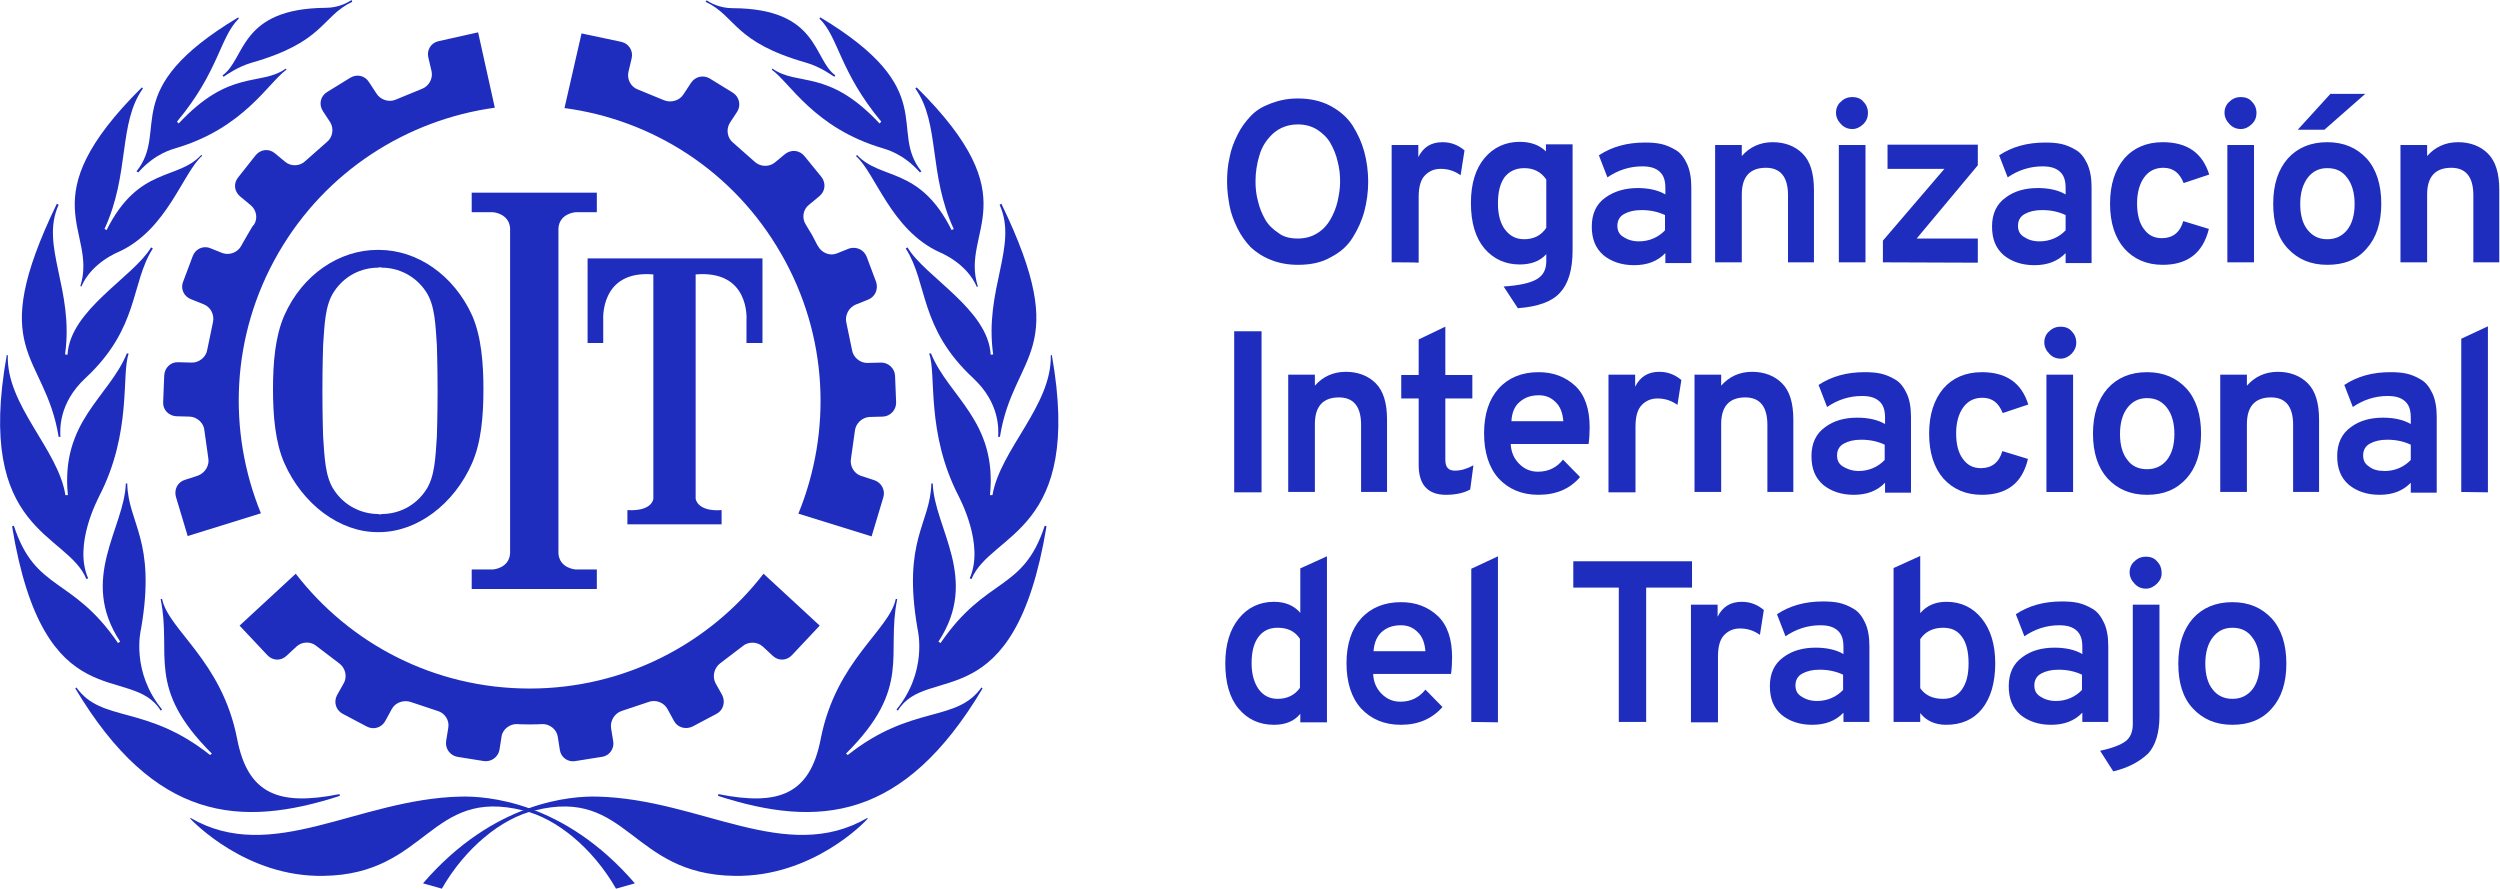 <?xml version="1.0" encoding="UTF-8"?> <svg xmlns="http://www.w3.org/2000/svg" xml:space="preserve" id="Calque_1" x="0" y="0" style="enable-background: new 0 0 703.3 250" version="1.1" viewBox="0 0 703.3 250"> <style> .st0 { fill: #1E2DBE; } </style> <g id="Lockup"> <path d="M365.1 74.5c-2.8 0-5.4-.5-7.6-1.4-2.3-.9-4.2-2.2-5.7-3.6-1.5-1.6-2.7-3.3-3.7-5.3-1-2.1-1.8-4.1-2.2-6.3-.4-2.2-.7-4.4-.7-6.8 0-2.4.2-4.6.7-6.8.4-2.2 1.2-4.3 2.2-6.3 1-2.1 2.3-3.8 3.7-5.3 1.5-1.6 3.3-2.7 5.7-3.6 2.4-.9 4.8-1.4 7.6-1.4 3.5 0 6.6.7 9.2 2.1 2.6 1.4 4.7 3.2 6.2 5.5 1.5 2.4 2.6 4.8 3.3 7.4.7 2.6 1.1 5.5 1.1 8.4 0 2.9-.4 5.8-1.1 8.4-.7 2.6-1.9 5.2-3.3 7.4-1.5 2.4-3.5 4.1-6.2 5.5-2.6 1.5-5.7 2.1-9.2 2.1zm0-7.4c2.1 0 3.9-.5 5.5-1.5s2.8-2.3 3.7-3.9c.9-1.6 1.6-3.3 2-5.1s.7-3.6.7-5.5c0-2-.2-3.8-.7-5.7-.4-1.8-1.1-3.5-2-5.1s-2.2-2.8-3.7-3.8c-1.6-1-3.4-1.5-5.5-1.5-2.7 0-5.1.9-7 2.6-1.9 1.8-3.1 3.7-3.8 6.1-.7 2.3-1.1 4.7-1.1 7.3 0 2 .2 3.8.7 5.6.4 1.8 1.1 3.5 2 5.1s2.2 2.8 3.7 3.8c1.5 1.2 3.4 1.6 5.5 1.6zM391.5 73.8v-33h7.5v3.4c1.4-2.8 3.6-4.2 6.8-4.2 2.4 0 4.4.8 6.2 2.3l-1.1 7c-1.7-1.2-3.5-1.8-5.6-1.8-1.8 0-3.2.6-4.4 1.8-1.2 1.2-1.8 3.2-1.8 6.1v18.5c0-.1-7.6-.1-7.6-.1zM427 86.7l-4-6.1c4.5-.3 7.6-1 9.4-2.1 1.8-1.1 2.6-2.7 2.6-5.1v-1.9c-1.8 2-4.3 2.9-7.5 2.9-4 0-7.3-1.5-9.9-4.5-2.5-3-3.8-7.2-3.8-12.8 0-5.4 1.3-9.6 3.8-12.6s5.9-4.6 9.9-4.6c3.1 0 5.6.9 7.4 2.7v-2h7.5v29.8c0 5.5-1.2 9.4-3.5 11.9-2.2 2.5-6.2 4-11.9 4.4zm1.8-19.4c2.7 0 4.8-1.1 6.2-3.2V50.5c-1.5-2.2-3.6-3.2-6.2-3.2-2.4 0-4.2.9-5.5 2.5-1.3 1.8-1.9 4.2-1.9 7.5 0 3.1.7 5.6 2 7.3s3 2.7 5.4 2.7zM468.5 73.8v-2.6c-2.2 2.3-5.1 3.4-8.8 3.4-3.5 0-6.4-1-8.6-2.8-2.3-2-3.3-4.6-3.3-8.1 0-3.6 1.3-6.3 3.8-8.1s5.6-2.7 9.1-2.7c3.1 0 5.8.6 7.8 1.8v-1.8c0-2.2-.5-3.6-1.6-4.6-1.1-1-2.6-1.5-4.9-1.5-3.6 0-6.9 1.1-9.8 3.1l-2.4-6.2c3.6-2.4 7.9-3.6 12.9-3.6 1.8 0 3.2.1 4.6.4 1.3.3 2.6.8 4.1 1.7 1.4.8 2.4 2.2 3.2 3.9.8 1.8 1.2 3.9 1.2 6.6V74h-7.3zm-7.4-5.9c2.8 0 5.4-1.1 7.3-3.1v-4.3c-1.9-.9-4.1-1.4-6.6-1.4-2.1 0-3.6.4-4.9 1.1s-1.9 1.9-1.9 3.3.5 2.4 1.6 3.1c1.2.8 2.6 1.3 4.5 1.3zM503 73.8V54.9c0-5.1-2.1-7.7-6.2-7.7-4.5 0-6.8 2.5-6.8 7.5v19.1h-7.5v-33h7.5v3.1c2.2-2.5 5.1-3.9 8.7-3.9 3.4 0 6.3 1.1 8.4 3.2 2.2 2.2 3.2 5.6 3.2 10.3v20.3H503zM524.2 34.9c-.9.9-2 1.4-3.1 1.4-1.3 0-2.4-.5-3.2-1.4-.9-.9-1.4-2-1.4-3.2s.5-2.4 1.4-3.1c.9-.9 2-1.3 3.2-1.3s2.4.4 3.1 1.3c.9.9 1.3 2 1.3 3.1 0 1.3-.4 2.3-1.3 3.2zm-6.9 38.9v-33h7.5v33h-7.5zM529.7 73.8v-6.1L547 47.5h-16v-6.8h25.4v5.8l-17.2 20.6h17.2v6.8l-26.7-.1zM581.1 73.8v-2.6c-2.2 2.3-5.1 3.4-8.8 3.4-3.5 0-6.4-1-8.6-2.8-2.3-2-3.3-4.6-3.3-8.1 0-3.6 1.3-6.3 3.8-8.1 2.5-1.9 5.6-2.7 9.1-2.7 3.1 0 5.8.6 7.8 1.8v-1.8c0-2.2-.5-3.6-1.6-4.6-1.1-1-2.6-1.5-4.9-1.5-3.6 0-6.9 1.1-9.8 3.1l-2.4-6.2c3.6-2.4 7.9-3.6 12.9-3.6 1.8 0 3.2.1 4.6.4 1.3.3 2.6.8 4.1 1.7 1.4.8 2.4 2.2 3.2 3.9.8 1.8 1.2 3.9 1.2 6.6V74h-7.3zm-7.3-5.9c2.8 0 5.4-1.1 7.3-3.1v-4.3c-1.9-.9-4.1-1.4-6.6-1.4-2.1 0-3.6.4-4.9 1.1s-1.9 1.9-1.9 3.3.5 2.4 1.6 3.1c1.2.8 2.5 1.3 4.5 1.3zM608.4 74.5c-4.5 0-8.1-1.6-10.8-4.6-2.6-3-4-7.2-4-12.6s1.4-9.6 4-12.7c2.6-3 6.3-4.6 10.8-4.6 6.9 0 11.2 3 13.1 9.1l-7.2 2.4c-1.1-2.8-2.9-4.3-5.7-4.3-2.3 0-4.1.9-5.4 2.7-1.3 1.8-2 4.3-2 7.3s.6 5.5 1.9 7.2c1.3 1.8 2.9 2.6 5.1 2.6 3 0 5.1-1.6 6-4.8l7.2 2.2c-1.7 6.9-6.1 10.1-13 10.1zM633.5 34.9c-.9.9-2 1.4-3.1 1.4-1.3 0-2.4-.5-3.2-1.4-.9-.9-1.4-2-1.4-3.2s.5-2.4 1.4-3.1c.9-.9 2-1.3 3.2-1.3s2.4.4 3.1 1.3c.9.9 1.3 2 1.3 3.1 0 1.3-.4 2.3-1.3 3.2zm-6.9 38.9v-33h7.5v33h-7.5zM654.7 74.5c-4.7 0-8.3-1.6-11.1-4.6s-4.1-7.2-4.1-12.6 1.4-9.6 4.1-12.7c2.7-3 6.4-4.6 11.1-4.6 4.7 0 8.3 1.6 11.1 4.6 2.7 3 4.1 7.3 4.1 12.7s-1.4 9.6-4.1 12.6c-2.7 3.2-6.4 4.6-11.1 4.6zm-8.3-38 9.2-10.1h9.8l-11.5 10.1h-7.5zm8.3 30.8c2.4 0 4.2-.9 5.6-2.6 1.4-1.8 2.1-4.2 2.1-7.3s-.7-5.6-2.1-7.4c-1.4-1.9-3.2-2.7-5.6-2.7-2.3 0-4.1.9-5.5 2.7-1.4 1.9-2.1 4.3-2.1 7.4s.7 5.6 2.1 7.3c1.4 1.7 3.1 2.6 5.5 2.6zM695.8 73.8V54.9c0-5.1-2.1-7.7-6.2-7.7-4.5 0-6.8 2.5-6.8 7.5v19.1h-7.5v-33h7.5v3.1c2.2-2.5 5.1-3.9 8.7-3.9 3.4 0 6.3 1.1 8.4 3.2 2.2 2.2 3.2 5.6 3.2 10.3v20.3h-7.3zM347.2 138.4V93.2h7.7v45.3h-7.7zM382.9 138.4v-18.9c0-5.1-2.1-7.7-6.2-7.7-4.5 0-6.8 2.5-6.8 7.5v19.1h-7.5v-33h7.5v3.1c2.2-2.5 5.1-3.9 8.7-3.9 3.4 0 6.3 1.1 8.4 3.2 2.2 2.2 3.2 5.6 3.2 10.3v20.3h-7.3zM406.8 139.2c-5.1 0-7.7-2.8-7.7-8.4v-18.7h-4.9v-6.6h4.9v-10l7.5-3.6v13.6h7.6v6.6h-7.6v17.2c0 2.2.9 3.1 2.7 3.1 1.7 0 3.4-.5 5.2-1.5l-.9 6.8c-1.8 1-4.1 1.5-6.8 1.5zM432.8 139.2c-4.7 0-8.4-1.6-11.2-4.6-2.7-3-4.1-7.3-4.1-12.7s1.4-9.6 4.1-12.6c2.7-3 6.5-4.6 11.2-4.6 4.2 0 7.6 1.3 10.4 3.9 2.7 2.6 4 6.5 4 11.6 0 1.8-.1 3.3-.3 4.7H425c.1 2.4 1 4.2 2.4 5.6 1.5 1.5 3.2 2.2 5.3 2.2 2.9 0 5.3-1.2 7-3.4l4.8 4.9c-2.8 3.3-6.7 5-11.7 5zm-7.6-20.7h14.6c-.2-2.4-.9-4.2-2.2-5.4-1.3-1.3-2.8-1.9-4.7-1.9-2.2 0-3.9.6-5.3 1.8-1.5 1.2-2.3 3.1-2.4 5.5zM452.5 138.4v-33h7.5v3.4c1.4-2.8 3.6-4.2 6.8-4.2 2.4 0 4.4.8 6.2 2.3l-1.1 7c-1.7-1.2-3.5-1.8-5.6-1.8-1.8 0-3.2.6-4.4 1.8s-1.8 3.2-1.8 6.1v18.5h-7.6zM497.2 138.4v-18.9c0-5.1-2.1-7.7-6.2-7.7-4.5 0-6.8 2.5-6.8 7.5v19.1h-7.5v-33h7.5v3.1c2.2-2.5 5.1-3.9 8.7-3.9 3.4 0 6.3 1.1 8.4 3.2 2.2 2.2 3.2 5.6 3.2 10.3v20.3h-7.3zM530.3 138.4v-2.6c-2.2 2.3-5.1 3.4-8.8 3.4-3.5 0-6.4-1-8.6-2.8-2.3-2-3.3-4.6-3.3-8.1 0-3.6 1.3-6.3 3.8-8.1 2.5-1.9 5.6-2.7 9.1-2.7 3.1 0 5.8.6 7.8 1.8v-1.8c0-2.2-.5-3.6-1.6-4.6-1.1-1-2.6-1.5-4.9-1.5-3.6 0-6.9 1.1-9.8 3.1l-2.4-6.2c3.6-2.4 7.9-3.6 12.9-3.6 1.8 0 3.2.1 4.6.4 1.3.3 2.6.8 4.1 1.7 1.4.8 2.4 2.2 3.2 3.9s1.2 3.9 1.2 6.6v21.3h-7.3zm-7.4-5.9c2.8 0 5.4-1.1 7.3-3.1v-4.3c-1.9-.9-4.1-1.4-6.6-1.4-2.1 0-3.6.4-4.9 1.1-1.3.7-1.9 1.9-1.9 3.3s.5 2.4 1.6 3.1 2.6 1.3 4.5 1.3zM557.5 139.2c-4.5 0-8.1-1.6-10.8-4.6-2.6-3-4-7.2-4-12.6 0-5.4 1.4-9.6 4-12.7 2.6-3 6.3-4.6 10.8-4.6 6.9 0 11.2 3 13.1 9.1l-7.2 2.4c-1.1-2.8-2.9-4.3-5.7-4.3-2.3 0-4.1.9-5.4 2.7-1.3 1.8-2 4.3-2 7.3s.6 5.5 1.9 7.2c1.3 1.8 2.9 2.6 5.1 2.6 3 0 5.1-1.6 6-4.8l7.2 2.2c-1.6 6.9-6 10.1-13 10.1zM582.8 99.5c-.9.9-2 1.4-3.1 1.4-1.3 0-2.4-.5-3.2-1.4-.9-.9-1.4-2-1.4-3.2s.5-2.4 1.4-3.1c.9-.9 2-1.3 3.2-1.3s2.4.4 3.1 1.3c.9.9 1.3 2 1.3 3.1 0 1.4-.5 2.3-1.3 3.2zm-7.1 38.9v-33h7.5v33h-7.5zM604 139.2c-4.7 0-8.3-1.6-11.1-4.6-2.7-3-4.1-7.2-4.1-12.6 0-5.4 1.4-9.6 4.1-12.7 2.7-3 6.4-4.6 11.1-4.6 4.7 0 8.3 1.6 11.1 4.6 2.7 3 4.1 7.3 4.1 12.7 0 5.4-1.4 9.6-4.1 12.6-2.8 3.1-6.4 4.6-11.1 4.6zm0-7.2c2.4 0 4.2-.9 5.6-2.6 1.4-1.8 2.1-4.2 2.1-7.3 0-3.1-.7-5.6-2.1-7.4-1.4-1.8-3.2-2.7-5.6-2.7-2.3 0-4.1.9-5.5 2.7s-2.1 4.3-2.1 7.4c0 3.1.7 5.6 2.1 7.3 1.2 1.7 3.1 2.6 5.5 2.6zM645.1 138.4v-18.9c0-5.1-2.1-7.7-6.2-7.7-4.5 0-6.8 2.5-6.8 7.5v19.1h-7.5v-33h7.5v3.1c2.2-2.5 5.1-3.9 8.7-3.9 3.4 0 6.3 1.1 8.4 3.2 2.2 2.2 3.2 5.6 3.2 10.3v20.3h-7.3zM678.2 138.4v-2.6c-2.2 2.3-5.1 3.4-8.8 3.4-3.5 0-6.4-1-8.6-2.8-2.3-2-3.3-4.6-3.3-8.1 0-3.6 1.3-6.3 3.8-8.1 2.5-1.9 5.6-2.7 9.1-2.7 3.1 0 5.8.6 7.8 1.8v-1.8c0-2.2-.5-3.6-1.6-4.6-1.1-1-2.6-1.5-4.9-1.5-3.6 0-6.9 1.1-9.8 3.1l-2.4-6.2c3.6-2.4 7.9-3.6 12.9-3.6 1.8 0 3.2.1 4.6.4 1.3.3 2.6.8 4.1 1.7 1.4.8 2.4 2.2 3.2 3.9s1.2 3.9 1.2 6.6v21.3h-7.3zm-7.3-5.9c2.8 0 5.4-1.1 7.3-3.1v-4.3c-1.9-.9-4.1-1.4-6.6-1.4-2.1 0-3.6.4-4.9 1.1-1.3.7-1.9 1.9-1.9 3.3s.5 2.4 1.6 3.1c1.1.9 2.5 1.3 4.5 1.3zM692.4 138.4V95.3l7.5-3.5v46.7l-7.5-.1zM358.4 203.9c-4.2 0-7.5-1.6-10-4.6s-3.7-7.3-3.7-12.7c0-5.3 1.3-9.5 3.8-12.6 2.5-3.1 5.9-4.7 9.9-4.7 3.2 0 5.7 1.1 7.4 3.1v-12.5l7.5-3.4v46.7h-7.5v-2.4c-1.7 2.1-4.2 3.1-7.4 3.1zm1-7.3c2.8 0 4.9-1.1 6.3-3.1v-13.8c-1.5-2.2-3.5-3.1-6.3-3.1-2.4 0-4.1.9-5.4 2.6-1.3 1.8-1.9 4.2-1.9 7.4 0 3 .7 5.5 2 7.3 1.3 1.8 3.1 2.7 5.3 2.7zM394.1 203.9c-4.7 0-8.4-1.6-11.2-4.6-2.7-3-4.1-7.3-4.1-12.7 0-5.4 1.4-9.6 4.1-12.6 2.7-3 6.5-4.6 11.2-4.6 4.2 0 7.6 1.3 10.4 3.9 2.7 2.6 4 6.5 4 11.6 0 1.8-.1 3.3-.3 4.7h-21.9c.1 2.4 1 4.2 2.4 5.6 1.5 1.5 3.2 2.2 5.3 2.2 2.9 0 5.3-1.2 7-3.4l4.8 4.9c-2.9 3.3-6.8 5-11.7 5zm-7.7-20.7H401c-.2-2.4-.9-4.2-2.2-5.4-1.3-1.3-2.8-1.9-4.7-1.9-2.2 0-3.9.6-5.3 1.8-1.4 1.2-2.2 3-2.4 5.5zM413.9 203.1V160l7.5-3.5v46.7l-7.5-.1zM463.1 165.3v37.8h-7.7v-37.8h-12.8v-7.4H476v7.4h-12.9zM475.7 203.1v-33h7.5v3.4c1.4-2.8 3.6-4.2 6.8-4.2 2.4 0 4.4.8 6.2 2.3l-1.1 7c-1.7-1.2-3.5-1.8-5.6-1.8-1.8 0-3.2.6-4.4 1.8-1.2 1.2-1.8 3.2-1.8 6.1v18.5h-7.6zM518.6 203.1v-2.6c-2.2 2.3-5.1 3.4-8.8 3.4-3.5 0-6.4-1-8.6-2.8-2.3-2-3.3-4.6-3.3-8.1 0-3.6 1.3-6.3 3.8-8.1 2.5-1.9 5.6-2.7 9.1-2.7 3.1 0 5.8.6 7.8 1.8v-2c0-2.2-.5-3.6-1.6-4.6-1.1-1-2.6-1.5-4.9-1.5-3.6 0-6.9 1.1-9.8 3.1l-2.4-6.2c3.6-2.4 7.9-3.6 12.9-3.6 1.8 0 3.2.1 4.6.4 1.3.3 2.6.8 4.1 1.7 1.4.8 2.4 2.2 3.2 3.9s1.2 3.9 1.2 6.6v21.3h-7.3zm-7.4-5.9c2.8 0 5.4-1.1 7.3-3.1v-4.3c-1.9-.9-4.1-1.4-6.6-1.4-2.1 0-3.6.4-4.9 1.1-1.3.7-1.9 1.9-1.9 3.3s.5 2.4 1.6 3.1c1.2.8 2.6 1.3 4.5 1.3zM547.5 203.9c-3.1 0-5.6-1.1-7.3-3.3v2.5h-7.5v-43.3l7.5-3.4v16.1c1.9-2.2 4.3-3.2 7.4-3.2 4.1 0 7.4 1.6 9.9 4.7s3.8 7.3 3.8 12.6c0 5.5-1.3 9.8-3.7 12.8-2.4 3-5.8 4.5-10.1 4.5zm-.9-7.3c2.4 0 4.1-.9 5.3-2.6 1.3-1.8 1.9-4.2 1.9-7.4s-.6-5.8-1.9-7.5c-1.3-1.8-3-2.5-5.3-2.5-2.8 0-5 1.1-6.4 3.2v13.8c1.4 2 3.5 3 6.4 3zM585.8 203.1v-2.6c-2.2 2.3-5.1 3.4-8.8 3.4-3.5 0-6.4-1-8.6-2.8-2.3-2-3.3-4.6-3.3-8.1 0-3.6 1.3-6.3 3.8-8.1 2.5-1.9 5.6-2.7 9.1-2.7 3.1 0 5.8.6 7.8 1.8v-2c0-2.2-.5-3.6-1.6-4.6s-2.6-1.5-4.9-1.5c-3.6 0-6.9 1.1-9.8 3.1l-2.4-6.2c3.6-2.4 7.9-3.6 12.9-3.6 1.8 0 3.2.1 4.6.4 1.3.3 2.6.8 4.1 1.7 1.4.8 2.4 2.2 3.2 3.9s1.2 3.9 1.2 6.6v21.3h-7.3zm-7.4-5.9c2.8 0 5.4-1.1 7.3-3.1v-4.3c-1.9-.9-4.1-1.4-6.6-1.4-2.1 0-3.6.4-4.9 1.1-1.3.7-1.9 1.9-1.9 3.3s.5 2.4 1.6 3.1c1.2.8 2.6 1.3 4.5 1.3z" class="st0"></path> <path d="m594.5 217-3.7-5.8c3.4-.7 5.9-1.7 7.2-2.7s2-2.6 2-4.8v-33.6h7.5v31.3c0 4.8-1.1 8.2-3.1 10.5-2.5 2.4-5.7 4.1-9.9 5.1zm12.3-52.8c-.9.9-2 1.4-3.1 1.4-1.3 0-2.4-.5-3.2-1.4-.9-.9-1.4-2-1.4-3.2s.5-2.4 1.4-3.1c.9-.9 2-1.3 3.2-1.3s2.4.4 3.1 1.3c.9.9 1.3 2 1.3 3.1.1 1.3-.4 2.3-1.3 3.2zM628 203.9c-4.7 0-8.3-1.6-11.1-4.6s-4.1-7.2-4.1-12.6c0-5.4 1.4-9.6 4.1-12.7 2.7-3 6.4-4.6 11.1-4.6 4.7 0 8.3 1.6 11.1 4.6 2.7 3 4.1 7.3 4.1 12.7 0 5.4-1.4 9.6-4.1 12.6-2.7 3.1-6.4 4.6-11.1 4.6zm0-7.3c2.4 0 4.2-.9 5.6-2.6 1.4-1.8 2.1-4.2 2.1-7.3 0-3.1-.7-5.6-2.1-7.4-1.4-1.9-3.2-2.7-5.6-2.7-2.3 0-4.1.9-5.5 2.7s-2.1 4.3-2.1 7.4c0 3.1.7 5.6 2.1 7.3 1.3 1.7 3.2 2.6 5.5 2.6zM69.6 66.1c-1.3 2.2-1.7 3-1.7 3-1 1.9-3.3 2.8-5.3 2.1l-3.5-1.4c-2-.8-4.2.3-4.9 2.3l-2.7 7.2c-.8 2 .3 4.2 2.3 4.9l3.5 1.4c2 .8 3.1 3 2.6 5.1l-1.6 7.7c-.3 2.1-2.4 3.7-4.4 3.6l-3.8-.1c-2.1-.1-3.8 1.6-3.9 3.7l-.3 7.6c-.1 2.1 1.6 3.8 3.7 3.9l3.8.1c2.1.1 4 1.9 4.1 3.9l1.1 7.8c.4 2.1-1 4.2-2.9 4.9L52 135c-2 .6-3.1 2.7-2.5 4.8l3.3 11 20.6-6.4c-9.4-23-8.5-50 4.9-73.2s36.3-37.5 60.9-40.9l-4.7-21.2-11.2 2.5c-2.1.5-3.3 2.5-2.8 4.6l.9 3.8c.5 2.1-.8 4.3-2.7 5l-7.3 3c-1.9.9-4.4.1-5.5-1.7l-2.1-3.2c-1.1-1.8-3.4-2.4-5.3-1.2l-6.5 4c-1.8 1.1-2.4 3.4-1.2 5.3l2.1 3.2c1.1 1.8.7 4.3-1 5.6l-6 5.3c-1.5 1.5-4.1 1.6-5.7.2l-2.9-2.4c-1.7-1.4-4-1.1-5.4.6L67 49.9c-1.4 1.7-1.1 4 .6 5.4l2.9 2.4c1.7 1.4 2.1 3.8.9 5.6-.1-.1-.6.7-1.8 2.8zM149 203.8c2.4 0 3.5-.1 3.5-.1 2.1-.1 4.1 1.5 4.4 3.5l.6 3.8c.3 2.1 2.3 3.5 4.4 3.1l7.5-1.2c2.1-.3 3.5-2.4 3.1-4.4l-.6-3.7c-.3-2.1 1.1-4.2 3-4.8l7.5-2.5c2-.8 4.4.1 5.4 2l1.8 3.3c1 1.9 3.3 2.5 5.2 1.6l6.8-3.6c1.9-1 2.5-3.3 1.6-5.2l-1.9-3.4c-1-1.9-.4-4.3 1.3-5.6l6.3-4.8c1.6-1.4 4.2-1.3 5.7.1l2.8 2.6c1.6 1.5 3.9 1.4 5.4-.2l7.8-8.3-15.8-14.6c-15.2 19.7-39.1 32.3-65.8 32.3-26.8 0-50.6-12.6-65.8-32.3L67.4 176l7.8 8.3c1.5 1.6 3.8 1.7 5.4.2l2.8-2.6c1.6-1.5 4.1-1.5 5.7-.1l6.3 4.8c1.7 1.2 2.4 3.7 1.3 5.6l-1.9 3.4c-1 1.9-.3 4.2 1.6 5.2l6.8 3.6c1.9 1 4.2.3 5.2-1.6l1.8-3.3c1-1.9 3.4-2.7 5.4-2l7.5 2.5c2.1.6 3.4 2.7 3 4.8l-.6 3.7c-.3 2.1 1.1 4 3.1 4.4l7.5 1.2c2.1.3 4-1.1 4.4-3.1l.6-3.8c.3-2.1 2.4-3.6 4.4-3.5 0 0 1 .1 3.5.1zM228.5 66.2c-1.3-2.2-1.8-3-1.8-3-1.2-1.8-.8-4.3.9-5.6l2.9-2.4c1.7-1.4 1.9-3.7.6-5.4l-4.8-5.9c-1.4-1.7-3.7-1.9-5.4-.6l-2.9 2.4c-1.7 1.4-4.2 1.2-5.7-.2l-6-5.3c-1.7-1.3-2.1-3.8-1-5.6l2.1-3.2c1.1-1.8.6-4.1-1.2-5.3l-6.5-4c-1.8-1.1-4.1-.6-5.3 1.2l-2.1 3.2c-1.1 1.8-3.5 2.5-5.5 1.7l-7.3-3c-2-.7-3.2-2.9-2.7-5l.9-3.8c.5-2.1-.8-4.1-2.8-4.6l-11.3-2.4-4.8 21c24.7 3.3 47.5 17.6 60.9 40.9 13.4 23.2 14.3 50.2 4.9 73.2l20.6 6.4 3.3-11c.6-2-.5-4.1-2.5-4.8l-3.7-1.2c-2-.6-3.3-2.8-2.9-4.9l1.1-7.8c.2-2.1 2.1-3.8 4.1-3.9l3.8-.1c2.1-.1 3.7-1.9 3.7-3.9l-.3-7.6c-.1-2.1-1.9-3.7-3.9-3.7l-3.8.1c-2.1.1-4.1-1.6-4.4-3.6l-1.6-7.7c-.5-2.1.7-4.3 2.6-5.1l3.5-1.4c2-.8 2.9-2.9 2.3-4.9l-2.7-7.2c-.8-2-2.9-2.9-4.9-2.3l-3.5 1.4c-2 .8-4.3-.2-5.3-2.1 0 .1-.5-.9-1.6-3zM29.8 64.4c-.1.1-.1.2-.1.2s.1-.1.1-.2zM62.6 21.2l.3.4c.9-.6 4-2.8 7.7-3.9C91.4 11.8 90.3 4.7 99.1.5l-.2-.5c-.9.6-3.5 2.2-7.3 2.2-24.4.2-22.5 14.5-29 19z" class="st0"></path> <path d="m38.4 48.2.5.3c4.9-5.5 9.7-6.5 10.5-6.8C68.7 36 75.5 23.2 80.6 19.6l-.2-.3c-7.2 5.1-15.6-.1-30.1 15.4-.1.1-.5-.5-.5-.5 11.8-14.1 12-23.7 17.4-29l-.2-.3C32.8 25.4 47.8 36.5 38.4 48.2z" class="st0"></path> <path d="M39.9 24.6C7.7 56.5 27.6 64.7 22.6 80.5l.3.1c2.9-6.8 10.4-9.7 10.6-9.8 13.6-6.3 17.9-22.2 23.4-27l-.3-.2C50 50.8 39 46.7 30 64.7c0 .1-.6-.3-.6-.3 7.2-15.6 3.8-29.7 10.8-39.5-.1-.1-.2-.3-.3-.3z" class="st0"></path> <path d="M16.5 122.9h.5c-.1-1.9-.6-9.4 7-16.5 15.3-14.2 12.7-26.7 19-36.5l-.5-.3C37.5 78 19.7 87.1 19 99.8l-.7-.1c2.6-18.3-7.1-30.5-1.8-42.1-.2-.1-.4-.2-.5-.3-20.4 42.2-3.4 41.6.5 65.6z" class="st0"></path> <path d="m24.3 162.9.5-.2c-4.2-9.5 2.8-22.4 3.1-23.1 9.3-18 6.2-34.4 8.3-40.1l-.5-.1c-5 12.3-18.7 19.1-16.6 39.9h-.7c-2-12.9-16.7-25.3-16.2-39.4h-.3c-9 50.1 17 49.8 22.4 63z" class="st0"></path> <path d="m45.2 199.9.4-.3c-8.7-10.6-6.1-22-5.9-22.8 4.3-25-3.7-29.5-3.9-40.8h-.4c-.4 12.6-13.3 26.8-1.6 44.5l-.6.4C20.3 162 10 166.6 3.9 147.9c-.2 0-.4.1-.5.2 9 55 33.5 38.3 41.8 51.8z" class="st0"></path> <path d="m95.6 223.9-.1-.5c-17 3.4-25.8.1-28.8-15.6-4.3-22-19.3-30.5-21.1-39.3-.3 0-.4 0-.4.1 3.2 15.6-4.3 24.8 14.4 43.4l-.5.4c-18-14.3-30.5-9-37.6-19-.1.1-.3.2-.3.3C43.5 231 67.5 233 95.6 223.9z" class="st0"></path> <path d="m53.5 230.3.1-.2c22.9 13.3 46.9-5.3 75.9-6 7.2-.2 29.1 1.2 49.1 24.4l-5.3 1.5c-6.6-11.5-16.8-19.8-26.1-22-26.4-6.6-26.9 18-56.2 18.4-21.7.4-36.6-15.2-37.5-16.1zM267.8 64.4c.1.1.1.2.1.2s0-.1-.1-.2z" class="st0"></path> <path d="M267.8 64.4c.1.1.1.2.1.2s0-.1-.1-.2zM29.8 64.4c-.1.1-.1.2-.1.2s.1-.1.1-.2z" class="st0"></path> <path d="M267.8 64.4c.1.1.1.2.1.2s0-.1-.1-.2zM235 21.2l-.3.4c-.9-.6-4-2.8-7.7-3.9-20.8-5.9-19.7-13-28.5-17.2l.3-.4c.9.6 3.5 2.2 7.3 2.2 24.4.1 22.6 14.4 28.9 18.9z" class="st0"></path> <path d="m259.2 48.2-.4.3c-4.9-5.5-9.7-6.5-10.5-6.8-19.3-5.7-26.1-18.5-31.2-22.1l.2-.3c7.2 5.1 15.6-.1 30.1 15.4.1.1.5-.5.5-.5-11.8-14.2-12-23.8-17.4-29l.3-.3c34.1 20.5 19 31.6 28.4 43.3z" class="st0"></path> <path d="M257.9 24.6c32.2 31.9 12.1 40.1 17.2 56l-.3.1c-2.9-6.8-10.4-9.7-10.6-9.8-13.6-6.3-17.9-22.2-23.4-27l.3-.3c6.7 7.2 17.6 3.1 26.6 21.1 0 .1.6-.3.6-.3-7.2-15.6-3.8-29.7-10.8-39.5.2-.1.3-.3.4-.3z" class="st0"></path> <path d="M281.3 122.9h-.5c.1-1.9.6-9.4-7-16.5-15.3-14.2-12.7-26.7-19-36.5l.5-.3c4.9 8.3 22.7 17.4 23.4 30.2l.7-.1c-2.6-18.3 7.1-30.5 1.8-42.1.2-.1.4-.2.5-.3 20.4 42.2 3.4 41.6-.4 65.6z" class="st0"></path> <path d="m273.3 162.9-.5-.2c4.2-9.5-2.8-22.4-3.1-23.1-9.3-18-6.2-34.4-8.3-40.1l.5-.1c5 12.3 18.7 19.1 16.6 39.9h.7c2.2-12.9 16.8-25.3 16.4-39.4h.3c8.9 50.1-17.1 49.8-22.6 63z" class="st0"></path> <path d="m252.6 199.9-.4-.3c8.7-10.6 6.1-22 5.9-22.8-4.3-25 3.7-29.5 3.9-40.8h.4c.4 12.6 13.3 26.8 1.6 44.5l.6.4c12.9-18.9 23.2-14.3 29.3-33 .2 0 .4.1.5.2-9.1 55-33.6 38.3-41.8 51.8z" class="st0"></path> <path d="m202 223.9.1-.5c17 3.4 25.8.1 28.8-15.6 4.3-22 19.3-30.5 21.1-39.3.3 0 .4 0 .4.1-3.2 15.6 4.3 24.8-14.4 43.4l.5.4c18-14.3 30.5-9 37.6-19 .1.1.3.2.3.3-22.2 37.3-46.2 39.3-74.4 30.2z" class="st0"></path> <path d="m244.1 230.3-.1-.2c-22.9 13.3-46.9-5.3-75.9-6-7.2-.2-29.1 1.2-49.1 24.4l5.3 1.5c6.6-11.5 16.8-19.8 26.1-22 26.4-6.6 26.9 18 56.2 18.4 21.9.4 36.8-15.2 37.5-16.1zM29.8 64.4c-.1.1-.1.2-.1.2s.1-.1.1-.2z" class="st0"></path> <path d="M29.8 64.4c-.1.1-.1.2-.1.2s.1-.1.1-.2zM267.8 64.4c.1.1.1.2.1.2s0-.1-.1-.2zM157.1 64.2c.3-4.2 4.8-4.5 4.8-4.5h6v-5.5h-35.2v5.5h6s4.5.3 4.8 4.5v91.5c-.3 4.2-4.8 4.5-4.8 4.5h-6v5.5h35.2v-5.5h-6s-4.5-.3-4.8-4.5V64.2z" class="st0"></path> <path d="M214.5 72.7v23.8H210V90s1.1-14.1-14.3-12.8v63.1s.4 3.7 7.3 3.2v4h-26.5v-4c7.1.4 7.3-3.2 7.3-3.2V77.2C168.7 75.9 169.7 90 169.7 90v6.5h-4.4V72.7h49.2zM106.6 70.3h-.4c-10.7 0-21.1 6.9-26.2 18.4-2.6 5.9-3.2 13.4-3.2 20.8 0 7.3.6 14.9 3.2 20.8 5.1 11.5 15.5 19.4 26.2 19.4h.4c10.7 0 21.1-7.8 26.2-19.4 2.6-5.9 3.2-13.4 3.2-20.8 0-7.3-.6-14.9-3.2-20.8-5.2-11.4-15.5-18.4-26.2-18.4zm16.5 39.7c0 6.9-.2 12.8-.2 12.8-.4 5.6-.5 11.3-3.1 15.1-2.9 4.4-7.6 6.7-12.4 6.7l-.2.1h-.6l-.2-.1c-4.7 0-9.5-2.3-12.4-6.7-2.6-3.8-2.7-9.5-3.1-15.1 0 0-.2-5.9-.2-12.6v-.3c0-6.9.2-12.8.2-12.8.4-5.6.5-11.3 3.1-15.1 2.9-4.4 7.6-6.7 12.4-6.7l.2-.1h.6l.2.1c4.7 0 9.5 2.3 12.4 6.7 2.6 3.8 2.7 9.5 3.1 15.1 0 0 .2 5.9.2 12.6v.3z" class="st0"></path> </g> </svg> 